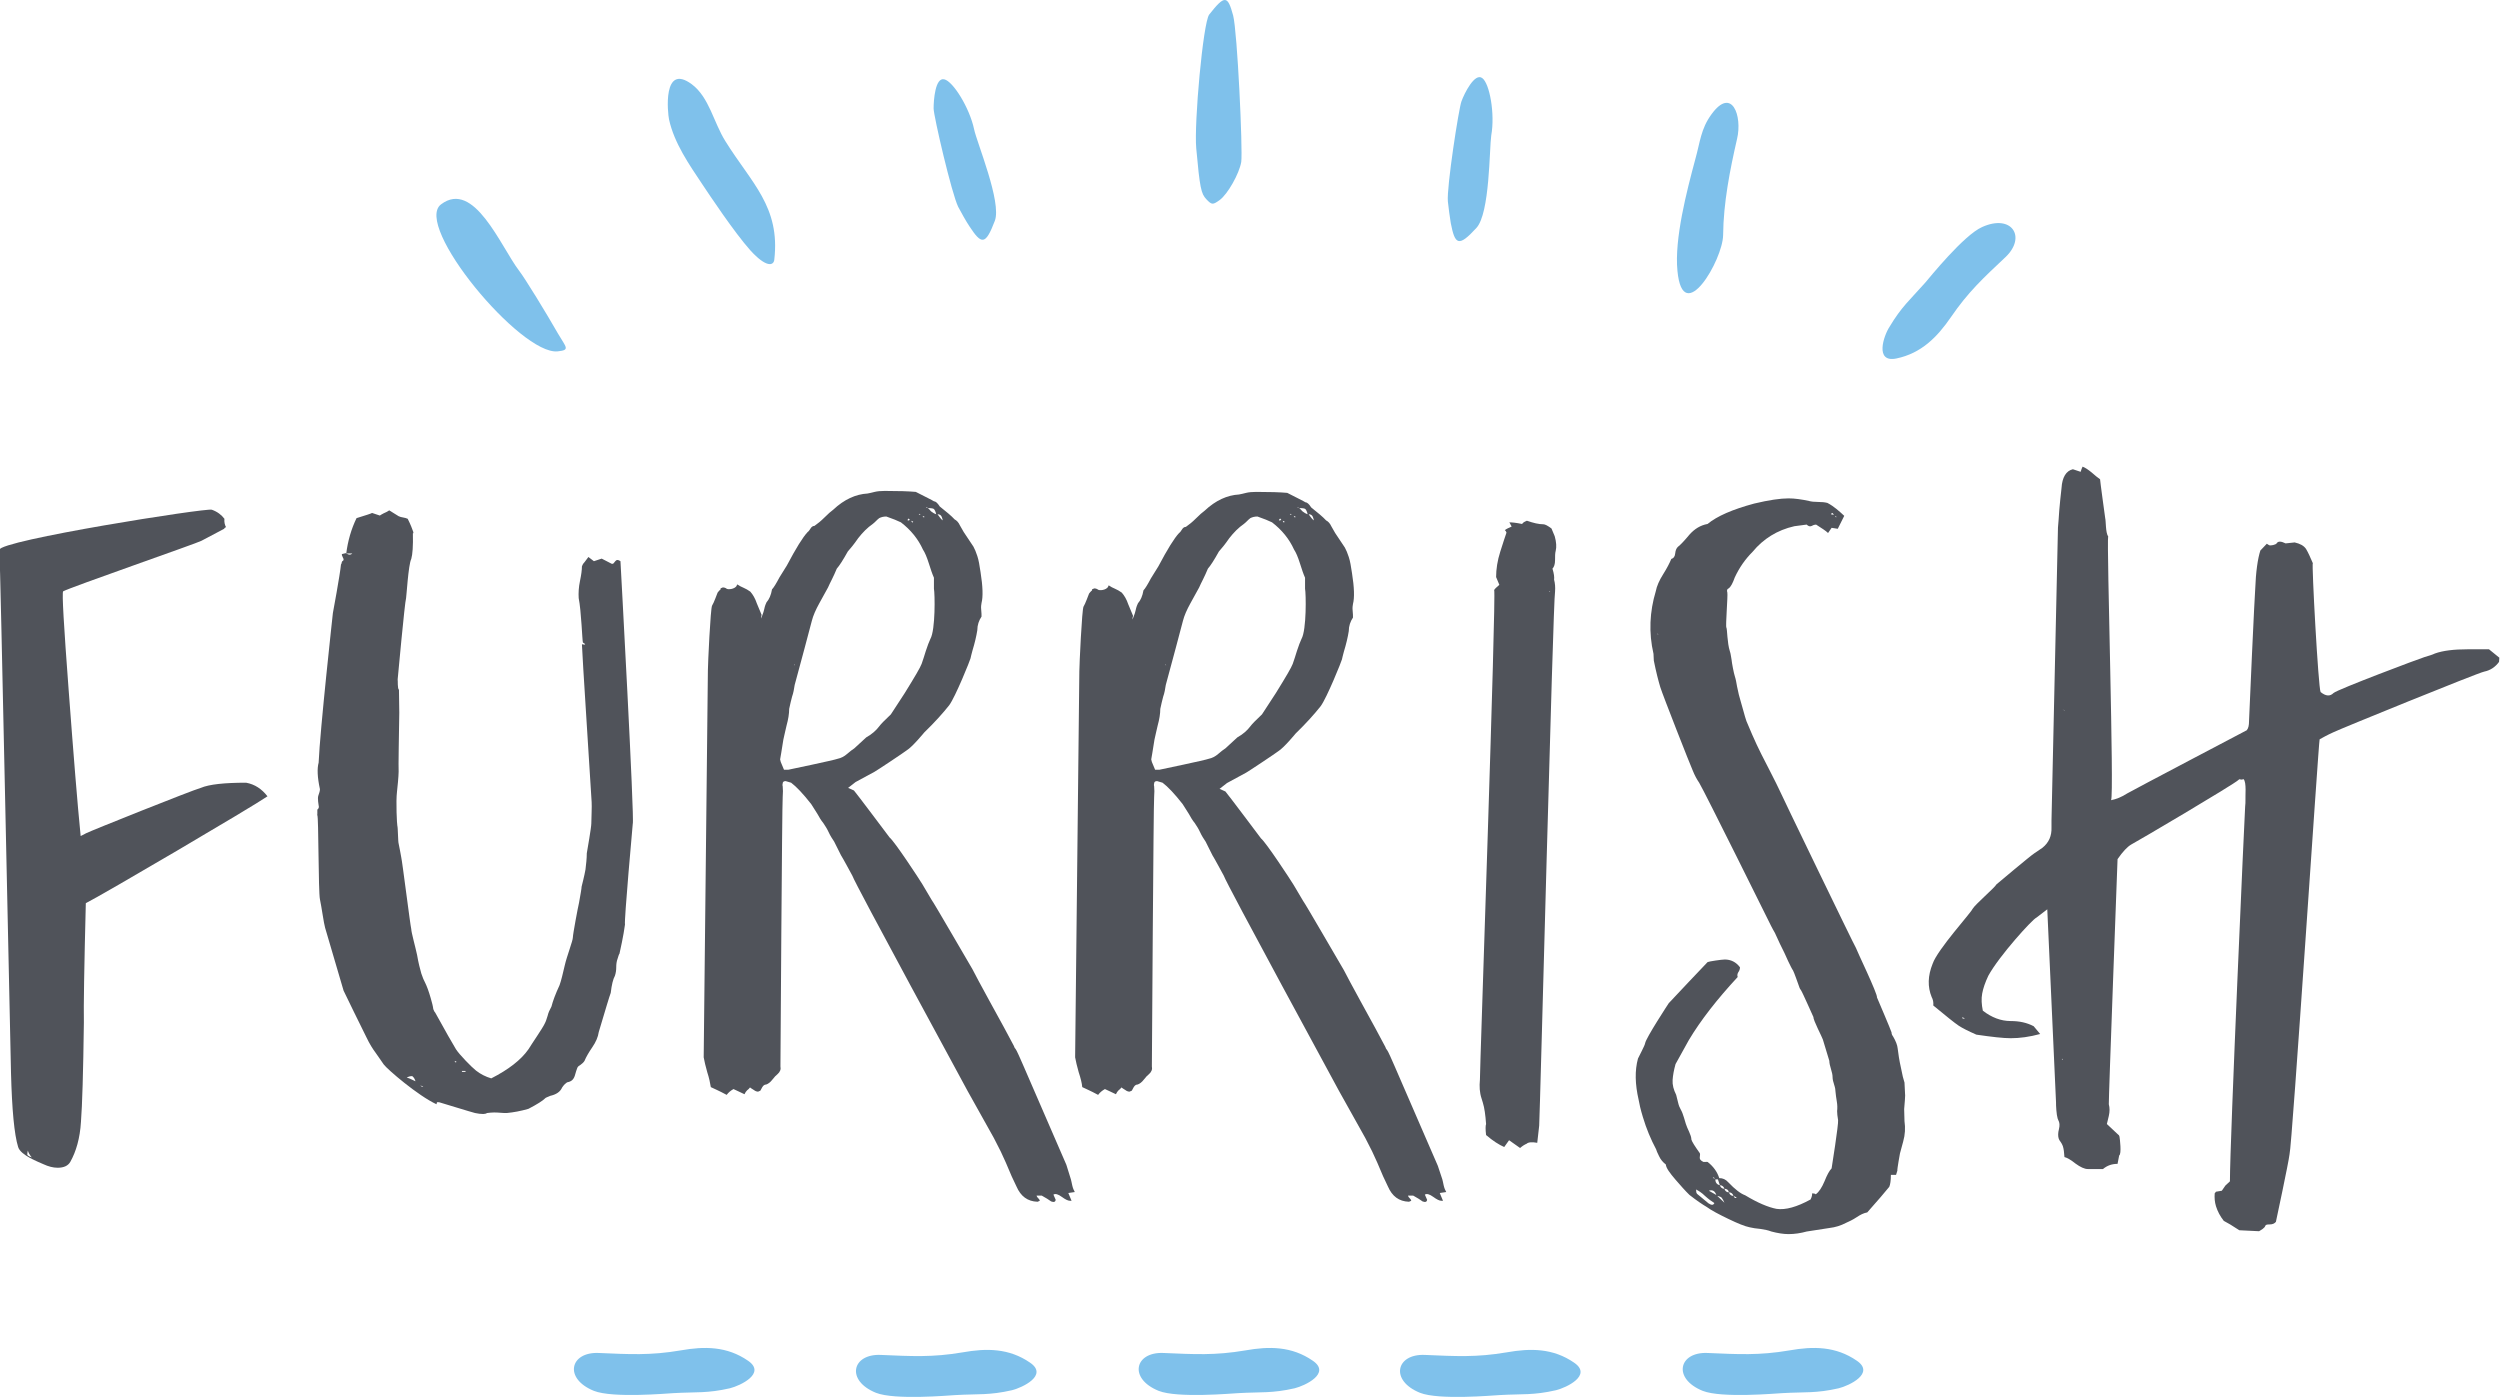 <?xml version="1.0" encoding="utf-8"?>
<!-- Generator: Adobe Illustrator 23.0.2, SVG Export Plug-In . SVG Version: 6.00 Build 0)  -->
<svg version="1.1" id="Layer_1" xmlns="http://www.w3.org/2000/svg" xmlns:xlink="http://www.w3.org/1999/xlink" x="0px" y="0px"
	 viewBox="0 0 772 431.3" style="enable-background:new 0 0 772 431.3;" xml:space="preserve">
<style type="text/css">
	.st0{fill:#7FC1EB;}
	.st1{fill:#50535A;}
</style>
<g>
	<g>
		<path class="st0" d="M585.6,110.7c7.7-1.6,12.6-6.6,16.8-12.7c5.4-7.9,10.1-12.2,17-18.7c6.4-6.2,1.8-13.3-7.3-9.2
			c-5.7,2.5-16.3,15.7-17.6,17.2c-4.7,5.3-7.3,7.4-11,13.6C581.7,103.6,578.8,112.1,585.6,110.7"/>
		<path class="st0" d="M172.2,108.5c4-0.4,2.6-1.2,0.1-5.5c-3.6-6.3-10.2-17.1-12-19.4c-5.7-7.5-13.9-28.2-24.1-20.5
			C127.5,69.6,160.8,109.7,172.2,108.5"/>
		<path class="st0" d="M295.9,63.9c0.9,1.7,2.4,4.4,3.4,5.9c3.8,5.8,5,6,7.9-1.6c2.2-5.7-5.6-24.3-6.4-28.3
			c-1.4-6.6-6.5-14.8-9.2-15.4c-2.8-0.7-3.3,6.4-3.3,9C288.3,35.8,293.9,59.9,295.9,63.9"/>
		<path class="st0" d="M447.1,62.2c0.2,1.9,0.6,4.9,0.9,6.7c1.3,6.7,2.4,7.5,7.9,1.5c4.2-4.5,4-24.6,4.6-28.6
			c1.2-6.6-0.5-16.1-2.8-17.7c-2.3-1.7-5.5,4.7-6.4,7.2C450.5,33.3,446.7,57.8,447.1,62.2"/>
		<path class="st0" d="M239.1,80.2c1.9-16.4-7.1-23.7-15.1-36.6c-3.6-5.7-5-13.6-10.4-17.6c-9.1-6.7-7.4,9.1-7,10.9
			c1.6,7.3,6.2,13.9,10.2,19.9c2.2,3.3,9.9,14.9,14.9,20.5C236.6,82.7,238.9,82.1,239.1,80.2"/>
		<path class="st0" d="M523.5,49.2c-2.6,9.7-6.5,24.6-5.5,34.5c1.7,17.6,14-3.4,14.1-11.1c0.1-10,2.1-20.1,4.3-29.7
			c1.7-7.1-1.6-16.3-7.9-7.6C525.2,39.8,525,43.9,523.5,49.2"/>
		<path class="st0" d="M369.4,45.8c1.1,12.2,1.5,14,3.1,15.7c1.7,1.8,2,1.8,4.1,0.3c2.5-1.8,6.1-8.2,6.7-11.8
			c0.5-3.7-1.2-40.2-2.5-45.2c-1.7-6.3-2.6-6.4-7.4-0.3C371.5,7,368.7,38.2,369.4,45.8"/>
		<path class="st0" d="M231,420.2c-6.5-4.5-13.5-4.5-20.8-3.2c-9.4,1.6-15.8,1.2-25.3,0.8c-8.9-0.4-10.9,7.9-1.5,11.7
			c5.8,2.3,22.6,0.8,24.6,0.7c7.1-0.4,10.4,0.1,17.4-1.5C228.6,427.9,236.7,424.1,231,420.2"/>
		<path class="st0" d="M405.4,420.2c-6.5-4.5-13.5-4.5-20.8-3.2c-9.4,1.6-15.8,1.2-25.3,0.8c-8.9-0.4-10.9,7.9-1.5,11.7
			c5.8,2.3,22.6,0.8,24.6,0.7c7.1-0.4,10.4,0.1,17.4-1.5C403,427.9,411.1,424.1,405.4,420.2"/>
		<path class="st0" d="M573.4,420.2c-6.5-4.5-13.5-4.5-20.8-3.2c-9.4,1.6-15.8,1.2-25.3,0.8c-8.9-0.4-10.9,7.9-1.5,11.7
			c5.8,2.3,22.6,0.8,24.6,0.7c7.1-0.4,10.4,0.1,17.4-1.5C571,427.9,579.1,424.1,573.4,420.2"/>
		<path class="st0" d="M318.1,420.8c-6.5-4.5-13.5-4.5-20.8-3.2c-9.4,1.6-15.8,1.2-25.3,0.8c-8.9-0.4-10.9,7.9-1.5,11.7
			c5.8,2.3,22.6,0.8,24.6,0.7c7.1-0.4,10.4,0.1,17.4-1.5C315.7,428.5,323.8,424.7,318.1,420.8"/>
		<path class="st0" d="M486.1,420.8c-6.5-4.5-13.5-4.5-20.8-3.2c-9.4,1.6-15.8,1.2-25.3,0.8c-8.9-0.4-10.9,7.9-1.5,11.7
			c5.8,2.3,22.6,0.8,24.6,0.7c7.1-0.4,10.4,0.1,17.4-1.5C483.7,428.5,491.8,424.7,486.1,420.8"/>
		<path class="st1" d="M8.6,355.3c0.2,0.7,0.6,1.4,1.2,2.1c-0.6-0.2-1-0.4-1.3-0.7C8.3,356.5,8.6,355.3,8.6,355.3 M3.4,331.4
			c0.3,11.3,1,18.9,2.2,22.8c0.8,2.6,6.3,4.6,7.8,5.3c1.5,0.7,3,1.1,4.4,1.1c1.9,0,3.2-0.6,3.9-1.8c1.8-3.2,3-7.3,3.3-12.4
			c0.4-5.1,0.7-15.3,0.9-30.6c-0.1-4.9,0.1-17.2,0.6-36.9c5.2-2.6,51.5-29.8,56.1-33c-1.8-2.3-3.9-3.7-6.6-4.2
			c-6.7,0-11.4,0.5-14,1.6c-2.6,0.7-34.1,13.3-35.4,14c-1.3,0.7-1.9,1-1.7,0.8c-1-10-2.2-25-3.7-45c-1.5-20-2.1-30.1-1.7-30.5
			c2.1-1.2,41.8-15,42.7-15.6l7-3.7c0.2-0.4,0.5-0.5,0.6-0.5c-0.4-0.7-0.6-1.6-0.5-2.6c-0.9-1.2-2.2-2.2-3.9-2.8
			c-1.7-0.6-65.7,9.5-65.6,12.4C0.1,172.6,3.1,320.1,3.4,331.4"/>
		<path class="st1" d="M134.9,340.8l-0.2,0.3L134.9,340.8z M129.8,335.2l0.9,0.3C130.5,335.7,130.2,335.6,129.8,335.2 M127.3,332.3
			c0.5,0.4,0.8,0.9,1,1.6c-1.4-0.7-2.3-1.1-2.7-1.1C126,332.5,126.6,332.3,127.3,332.3 M143.8,331h-1.1l-0.1-0.3h1.1L143.8,331z
			 M140.4,327.6l0.6,0.3C140.7,328.2,140.5,328.1,140.4,327.6 M98.1,251.6c-0.1-0.2-0.2-0.3-0.3-0.3L98.1,251.6z M108.8,170.9
			c-0.5,0.5-1.2,0.5-1.8,0H108.8z M191.6,173.3c-0.7-0.5-1.2-0.5-1.6,0c-0.4,0.5-0.6,0.8-0.8,0.8h-0.3l-3.1-1.6l-2.4,0.8l-1.7-1.3
			c-0.4,0.5-0.8,1.1-1.2,1.6c-0.5,0.5-0.7,1-0.8,1.3c0,1.1-0.2,2.6-0.6,4.5c-0.4,1.9-0.5,3.7-0.4,5.3c0.8,3.9,1.1,13.2,1.3,13.7
			l0.7,0.5c-0.2,0.4-0.9-0.1-1,0.1c-0.1,0.3,3,48.1,3,48.7c0.1,1.1-0.1,5.4-0.1,6.6c0,1.2-1.2,8-1.4,9.2c0,1.6-0.2,3.3-0.4,5
			c-0.3,1.8-1.2,5.3-1.2,5.3c0,0.5-0.3,2.2-0.8,5c-0.3,1.2-1.9,9.7-1.9,10.7c0,1-1.9,5.9-2.5,8.6c-0.6,2.6-1.1,4.7-1.6,6.1
			c-1.3,2.8-2.1,5-2.5,6.6c-0.6,1.1-1,2-1.2,2.9c-0.3,0.9-0.5,1.7-0.9,2.4c-0.5,1.2-4.3,6.7-5,7.9c-2.3,3.3-6.2,6.3-11.5,9
			c-1.7-0.5-3.3-1.3-4.7-2.4c-1.4-1.1-5.2-5-6.2-6.6c-1.1-1.8-3.2-5.5-6.4-11.3c-0.2-0.2-0.4-0.5-0.6-1.1c-0.1-0.9-0.4-2-0.8-3.4
			c-0.6-2.1-1.2-3.7-1.7-4.7c-0.4-0.7-0.8-1.7-1.2-2.9c-0.4-1.4-0.9-3.3-1.3-5.7c-0.5-2.4-1.8-7-1.8-8c-0.3-1.1-2.8-21.1-3.1-22.2
			c0,0-0.7-3.9-0.8-4.2c-0.2-0.5-0.2-5-0.4-5.5c-0.1-0.2-0.5-7.4-0.1-10.6c0.1-0.7,0.5-4.8,0.5-6.1c-0.1-1.1,0.1-11.9,0.2-18.2
			l-0.1-7.1c-0.5-0.3-0.3-2.8-0.4-3.2c0,0,2.2-24,2.6-25.1c0.1-0.2,0.7-10.4,1.6-12.1c0.4-1.4,0.6-4,0.5-7.9c0.2,0,0.2-0.2,0.1-0.5
			c-0.3-0.9-0.8-2.2-1.7-4c-0.4-0.2-0.9-0.3-1.4-0.4c-0.6-0.1-1-0.2-1.4-0.4l-2.9-1.8c-0.6,0.4-1.2,0.7-1.7,0.9
			c-0.5,0.3-1,0.5-1.2,0.7l-2.4-0.8c-0.3,0.2-1.9,0.7-4.8,1.6c-1.6,3.3-2.7,7-3.2,11.1l-0.1-0.3l-1.2,0.3c-0.1,0.2,0,0.5,0.3,1.1
			c0.3,0.5,0.3,0.9-0.2,1.1c-0.1,0.2-0.2,0.4-0.2,0.5c0,0.2-0.1,0.4-0.2,0.5c-0.3,3.2-2.5,15-2.5,15s-4,36.3-4.4,46.2
			c-0.5,1.8-0.4,4.5,0.4,8.2c0,0.5-0.2,1.2-0.5,2c-0.3,0.8,0.1,3,0.1,3c0.1,0.4,0.1,0.6,0,0.8c-0.1,0.2-0.2,0.4-0.4,0.5l0,1.8
			c0.4,0.2,0.3,23.6,0.8,25.9c0.5,2.3,1.2,7.5,1.6,8.8c0.4,1.3,5.7,19.4,5.7,19.4s6.1,12.6,7.1,14.5c0.9,1.9,1.9,3.5,2.8,4.7
			c0.6,0.9,1.5,2.1,2.5,3.6c1.1,1.5,10.5,9.6,16.3,12.3l0.1-0.5c0.1-0.2,0.4-0.2,0.8-0.1c0.4,0.1,10.1,3.1,11,3.3
			c0.9,0.2,1.8,0.3,2.5,0.3c0.5,0,0.9-0.1,1.2-0.3c1.5-0.2,2.8-0.2,3.8-0.1c1,0.1,1.8,0.1,2.3,0.1c2.1-0.2,4.3-0.6,6.7-1.3
			c2.7-1.4,4.4-2.5,5.1-3.2c0.1-0.2,0.7-0.4,1.6-0.8c1.8-0.4,3.1-1.2,3.7-2.6c0.6-0.9,1.2-1.4,1.6-1.6c1.2-0.2,1.9-0.8,2.3-2
			c0.3-1.1,0.6-2,0.8-2.5c0.2-0.4,0.6-0.7,1-0.9c0.4-0.3,0.9-0.7,1.2-1.2c0.5-1.2,1.3-2.6,2.4-4.2c1.1-1.6,1.8-3.2,2-4.7
			c2.1-7,3.3-11.1,3.7-12.1c0.3-2.5,0.7-4.2,1.3-5.3c0.3-0.9,0.4-1.8,0.4-2.6c0-0.9,0.1-1.8,0.4-2.6c0.3-0.9,0.4-1.4,0.6-1.6
			c0.1-0.4,1.3-5.8,1.7-9c-0.3-1.1,2.4-31.1,2.4-31.1C196,253.6,191.6,173.3,191.6,173.3"/>
		<path class="st1" d="M478.5,182.8l-0.1-0.3l0.3,0.3H478.5z M457,333.4c-0.2,2.1-0.1,4,0.5,5.8l0.4,1.3c0.5,1.6,0.8,3.8,1,6.6
			c-0.2,0.5-0.2,1.7,0,3.4c2.1,1.8,4,3,5.6,3.7l1.5-2.1l3.4,2.4c0.8-0.7,1.5-1.1,2-1.3c0.5-0.5,1.7-0.6,3.3-0.3
			c0.2-1.6,0.4-3.3,0.6-5.3c0.2-1.9,4.3-162.2,4.9-164.9c0.1-1.4,0-2.6-0.3-3.7c0.1-0.7,0-1.8-0.5-3.4c0.5-0.5,0.8-1.4,0.8-2.6
			c0-1.2,0-2.2,0.2-2.9c0.3-1.2,0.2-2.7-0.3-4.5l-1-2.4c-1.2-0.9-2-1.3-2.5-1.3c-1.4,0-3.1-0.4-5.1-1.1c-0.5,0.2-0.8,0.4-1,0.5
			c-0.2,0.2-0.4,0.4-0.5,0.5c-1.9-0.4-3.2-0.5-3.9-0.5l0.7,1.3c-0.9,0.4-1.6,0.7-2.1,1.1c0.2,0.2,0.4,0.4,0.5,0.8
			c-0.4,1.1-1,3-1.9,5.8c-0.9,2.8-1.3,5.5-1.3,7.9l1,2.4c-0.8,0.7-1.4,1.2-1.6,1.6C462.1,182.9,456.9,332,457,333.4"/>
		<path class="st1" d="M245.4,205.2l0.1,0.3l-0.3-0.3H245.4z M282,161.1c-0.2,0.4-0.4,0.3-0.6-0.3L282,161.1z M280.6,160.1l0.4,0.5
			c-0.2,0-0.3,0-0.4,0.1c-0.1,0.1-0.2,0-0.4-0.1L280.6,160.1z M287.3,197.3c-0.4,0.9-0.9,2.1-1.4,3.7c-0.5,1.6-0.9,2.9-1.3,4
			c-0.4,1.1-2.1,4-5.2,9l-4.3,6.6c-1.9,1.8-3.1,3-3.6,3.7c-0.9,1.2-2.2,2.4-4,3.4l-3.7,3.4c-0.6,0.4-1.3,0.9-2.2,1.7
			c-0.9,0.8-1.9,1.3-2.9,1.5c-0.9,0.4-15.3,3.4-15.3,3.4h-1.3l-1-2.4l-0.2-0.8c0.1-0.7,0.5-2.7,1-6.1c0.2-1.1,0.6-2.5,1-4.4
			c0.5-1.8,0.8-3.6,0.8-5.1c0.3-1.4,0.6-2.7,0.9-3.8c0.4-1.1,0.6-2.3,0.8-3.6c1-3.5,5.3-19.8,5.3-19.8c0.4-1.6,1.2-3.4,2.3-5.4
			c1.1-2,2-3.6,2.7-4.9c0.3-0.7,0.7-1.5,1.2-2.5c0.5-1,1-2.1,1.5-3.3c0.8-0.9,1.9-2.6,3.4-5.3c0.8-0.9,1.9-2.2,3.2-4.1
			c1.4-1.8,2.9-3.3,4.5-4.4c0.4-0.3,0.8-0.7,1-0.9c0.3-0.3,0.6-0.6,1-0.9c0.6-0.3,1.3-0.5,2.2-0.5c2,0.7,3.5,1.3,4.5,1.8
			c3,2.3,5.3,5.1,6.8,8.4c0.6,0.9,1.2,2.3,1.8,4.2c0.6,1.9,1.1,3.4,1.6,4.5c0,1.1,0,2.2,0,3.4C288.7,183.2,288.9,194.5,287.3,197.3
			 M284.9,159.3l0.6,0.3C285.3,159.9,285.1,159.8,284.9,159.3 M289.5,158.8c0.7,0,1.1,0.3,1.3,0.8c0.2,0.5,0.3,0.9,0.3,1.1
			C290.7,160.4,290.2,159.8,289.5,158.8 M284.3,159c-0.1-0.2-0.1-0.2-0.2-0.1c-0.1,0.1-0.2,0-0.4-0.1
			C284,158.6,284.2,158.7,284.3,159 M286.5,156.9l-0.6-0.3C286.1,156.5,286.3,156.6,286.5,156.9c1.1,0,1.7,0.1,1.9,0.3
			c0.2,0.2,0.5,0.7,0.7,1.6c-0.6-0.2-1.1-0.5-1.6-0.9C287.1,157.4,286.8,157.1,286.5,156.9 M217.3,326.5c0.2,1.2,0.6,2.8,1.1,4.6
			c0.6,1.8,0.9,3.4,1.1,4.6c0.8,0.4,2.5,1.1,4.9,2.4c0.5-0.7,1.2-1.3,2.1-1.8c0.4,0.2,0.9,0.4,1.5,0.7c0.6,0.3,1.2,0.6,1.9,0.9
			c0.2-0.5,0.5-0.9,0.8-1.2c0.4-0.3,0.7-0.6,0.9-0.9c0.2,0.2,0.6,0.4,1.2,0.8c0.5,0.4,1,0.5,1.3,0.5l0.7-0.3
			c0.1-0.2,0.3-0.5,0.6-1.1c0.3-0.5,0.7-0.8,1.2-0.8c0.6-0.2,1.3-0.7,1.9-1.5c0.6-0.8,1.2-1.4,1.6-1.7c0.8-0.7,1.1-1.5,0.9-2.4
			c0,0,0.5-81.9,0.7-83.2c0.1-1.3,0.1-2.4,0-3.3c-0.1-0.2-0.1-0.5,0-0.9c0-0.4,0.3-0.7,0.9-0.7l1.7,0.5c1.6,1.2,3.7,3.4,6.2,6.6
			c0.6,0.9,1.2,1.9,1.9,3c0.6,1.1,1.2,2.1,1.8,2.8c0.6,0.9,1.2,1.8,1.7,2.9c0.5,1.1,1.1,2,1.7,2.9c0.4,0.7,1.7,3.5,2.1,4.2
			c0.6,0.9,3.1,5.6,3.5,6.3c0.7,2.3,35.3,65.9,35.6,66.5l8.1,14.5c1.6,3,2.8,5.5,3.7,7.6c1.3,3.2,2.4,5.6,3.3,7.4
			c1.3,3,3.4,4.6,6.5,4.7l0.7-0.3c-0.1-0.4-0.3-0.6-0.5-0.8c-0.2-0.2-0.4-0.4-0.5-0.8h1.6c1.3,0.7,2.2,1.3,2.9,1.8
			c0.8,0.3,1.3,0.2,1.4-0.5l-0.7-1.6c0.6-0.4,1.5-0.1,2.6,0.7c1.1,0.8,1.9,1.2,2.5,1.2h0.5l-1-2.4l2-0.3c-0.3-0.5-0.6-1.2-0.8-2.1
			c-0.2-0.9-0.3-1.5-0.4-1.8l-1.4-4.5c-0.2-0.5-12.7-29.3-13.4-30.9c-0.7-1.6-2-4.6-2.3-4.9c-0.3-0.3-0.4-0.6-0.5-0.9l-3.1-5.8
			c0,0-8.7-15.8-9.7-17.9c-1.5-2.5-12-20.7-12.6-21.4c-1.1-1.8-2-3.4-2.9-4.9c-0.9-1.5-8.5-13.1-10.1-14.4c0,0-10.5-14-11-14.5
			l-1.8-0.8l2.3-1.8l5.9-3.2c0.6-0.3,9.3-6.1,9.9-6.6c1.8-1.1,5.4-5.5,5.4-5.5c3.3-3.2,5.8-6,7.7-8.4c1.9-2.5,6.6-14.2,6.6-14.5
			c0,0,0.4-1.8,0.6-2.4c0.7-2.3,1.2-4.4,1.5-6.3c0-1.6,0.5-3,1.3-4.2c0-0.5,0-1.2-0.1-2.1c-0.1-0.9,0-1.6,0.1-2.1
			c0.5-1.9,0.4-5.1-0.3-9.5c-0.3-2.1-0.6-3.8-1-5c-0.4-1.2-0.8-2.2-1.2-2.9l-3-4.5c-0.3-0.5-0.7-1.2-1.2-2.1c-0.4-0.9-1-1.5-1.6-1.8
			c-1-1.1-2.6-2.4-4.6-4c-0.7-1.1-1.3-1.6-1.8-1.6c-0.6-0.4-2.5-1.3-5.6-2.9c-2.2-0.2-5.4-0.3-9.6-0.3c-1.2,0-2.3,0.1-3.1,0.3
			c-0.8,0.2-1.6,0.4-2.2,0.5c-3.6,0.2-7.2,1.8-10.6,5c-0.7,0.5-1.6,1.3-2.7,2.4c-1.1,1.1-2.1,1.9-3.1,2.6c-0.5,0-0.9,0.3-1.2,0.8
			c-0.3,0.5-0.6,0.9-0.9,1.1c-1.5,1.6-3.6,5-6.4,10.3l-2.3,3.7c-1,1.9-1.8,3.2-2.3,3.7c-0.3,1.8-0.9,3.1-1.7,4
			c-0.2,0.4-0.5,1.1-0.7,2.1c-0.2,1.1-1,2.9-1,2.9s0-0.7,0.2-1.1c-0.4-0.9-0.9-2.1-1.5-3.6c-0.5-1.5-1.2-2.7-2-3.6
			c-0.7-0.5-1.4-0.9-2.1-1.2c-0.7-0.3-1.3-0.6-1.7-0.9c-0.2-0.2-0.4-0.1-0.4,0.3c-0.7,1.1-2.7,1.2-3.1,0.9c-0.4-0.3-0.8-0.4-1.2-0.4
			l-0.7,0.3c0.1,0.2,0,0.4-0.2,0.5c-0.2,0.2-0.4,0.4-0.7,0.8c-0.1,0.2-1.2,3.3-1.7,4c-0.5,0.7-1.3,18.3-1.3,20"/>
		<path class="st1" d="M360,205.2l0.1,0.3l-0.3-0.3H360z M396.7,161.1c-0.2,0.4-0.4,0.3-0.6-0.3L396.7,161.1z M395.3,160.1l0.4,0.5
			c-0.2,0-0.3,0-0.4,0.1c-0.1,0.1-0.2,0-0.4-0.1L395.3,160.1z M401.9,197.3c-0.4,0.9-0.9,2.1-1.4,3.7c-0.5,1.6-0.9,2.9-1.3,4
			c-0.4,1.1-2.1,4-5.2,9l-4.3,6.6c-1.9,1.8-3.1,3-3.6,3.7c-0.9,1.2-2.2,2.4-4,3.4l-3.7,3.4c-0.6,0.4-1.3,0.9-2.2,1.7
			c-0.9,0.8-1.9,1.3-2.9,1.5c-0.9,0.4-15.3,3.4-15.3,3.4h-1.3l-1-2.4l-0.2-0.8c0.1-0.7,0.5-2.7,1-6.1c0.2-1.1,0.6-2.5,1-4.4
			c0.5-1.8,0.8-3.6,0.8-5.1c0.3-1.4,0.6-2.7,0.9-3.8c0.4-1.1,0.6-2.3,0.8-3.6c1-3.5,5.3-19.8,5.3-19.8c0.4-1.6,1.2-3.4,2.3-5.4
			c1.1-2,2-3.6,2.7-4.9c0.3-0.7,0.7-1.5,1.2-2.5c0.5-1,1-2.1,1.5-3.3c0.8-0.9,1.9-2.6,3.4-5.3c0.8-0.9,1.9-2.2,3.2-4.1
			c1.4-1.8,2.9-3.3,4.5-4.4c0.4-0.3,0.8-0.7,1-0.9c0.3-0.3,0.6-0.6,1-0.9c0.6-0.3,1.3-0.5,2.2-0.5c2,0.7,3.5,1.3,4.5,1.8
			c3,2.3,5.3,5.1,6.8,8.4c0.6,0.9,1.2,2.3,1.8,4.2c0.6,1.9,1.1,3.4,1.6,4.5c0,1.1,0,2.2,0,3.4C403.3,183.2,403.5,194.5,401.9,197.3
			 M399.5,159.3l0.6,0.3C399.9,159.9,399.7,159.8,399.5,159.3 M404.1,158.8c0.7,0,1.1,0.3,1.3,0.8c0.2,0.5,0.3,0.9,0.3,1.1
			C405.3,160.4,404.8,159.8,404.1,158.8 M398.9,159c-0.1-0.2-0.1-0.2-0.2-0.1c-0.1,0.1-0.2,0-0.4-0.1
			C398.6,158.6,398.8,158.7,398.9,159 M401.2,156.9l-0.6-0.3C400.7,156.5,400.9,156.6,401.2,156.9c1.1,0,1.7,0.1,1.9,0.3
			c0.2,0.2,0.5,0.7,0.7,1.6c-0.6-0.2-1.1-0.5-1.6-0.9C401.8,157.4,401.4,157.1,401.2,156.9 M332,326.5c0.2,1.2,0.6,2.8,1.1,4.6
			c0.6,1.8,1,3.4,1.1,4.6c0.8,0.4,2.5,1.1,4.9,2.4c0.5-0.7,1.2-1.3,2.1-1.8c0.4,0.2,0.9,0.4,1.5,0.7c0.6,0.3,1.2,0.6,1.9,0.9
			c0.2-0.5,0.5-0.9,0.8-1.2c0.4-0.3,0.7-0.6,0.9-0.9c0.2,0.2,0.6,0.4,1.2,0.8c0.5,0.4,1,0.5,1.3,0.5l0.7-0.3
			c0.1-0.2,0.3-0.5,0.6-1.1c0.3-0.5,0.7-0.8,1.2-0.8c0.6-0.2,1.3-0.7,1.9-1.5c0.6-0.8,1.2-1.4,1.6-1.7c0.8-0.7,1.1-1.5,0.9-2.4
			c0,0,0.5-81.9,0.7-83.2c0.1-1.3,0.1-2.4,0-3.3c-0.1-0.2-0.1-0.5,0-0.9c0-0.4,0.3-0.7,0.9-0.7l1.7,0.5c1.6,1.2,3.7,3.4,6.2,6.6
			c0.6,0.9,1.2,1.9,1.9,3c0.6,1.1,1.2,2.1,1.8,2.8c0.6,0.9,1.2,1.8,1.7,2.9c0.5,1.1,1.1,2,1.7,2.9c0.4,0.7,1.7,3.5,2.1,4.2
			c0.6,0.9,3.1,5.6,3.5,6.3c0.7,2.3,35.3,65.9,35.6,66.5l8.1,14.5c1.6,3,2.8,5.5,3.7,7.6c1.3,3.2,2.4,5.6,3.3,7.4
			c1.3,3,3.4,4.6,6.5,4.7l0.7-0.3c-0.1-0.4-0.3-0.6-0.5-0.8c-0.2-0.2-0.4-0.4-0.5-0.8h1.6c1.3,0.7,2.2,1.3,2.9,1.8
			c0.8,0.3,1.3,0.2,1.4-0.5l-0.7-1.6c0.6-0.4,1.5-0.1,2.6,0.7c1.1,0.8,1.9,1.2,2.5,1.2h0.5l-1-2.4l2-0.3c-0.3-0.5-0.6-1.2-0.8-2.1
			c-0.2-0.9-0.3-1.5-0.4-1.8L444,360c-0.2-0.5-12.7-29.3-13.4-30.9c-0.7-1.6-2-4.6-2.3-4.9c-0.3-0.3-0.4-0.6-0.5-0.9l-3.1-5.8
			c0,0-8.7-15.8-9.7-17.9c-1.5-2.5-12-20.7-12.6-21.4c-1.1-1.8-2-3.4-2.9-4.9c-0.9-1.5-8.5-13.1-10.1-14.4c0,0-10.5-14-11-14.5
			l-1.8-0.8l2.3-1.8l5.9-3.2c0.6-0.3,9.3-6.1,9.9-6.6c1.8-1.1,5.4-5.5,5.4-5.5c3.3-3.2,5.8-6,7.7-8.4c1.9-2.5,6.6-14.2,6.6-14.5
			c0,0,0.4-1.8,0.6-2.4c0.7-2.3,1.2-4.4,1.5-6.3c0-1.6,0.5-3,1.3-4.2c0-0.5,0-1.2-0.1-2.1c-0.1-0.9,0-1.6,0.1-2.1
			c0.5-1.9,0.4-5.1-0.3-9.5c-0.3-2.1-0.6-3.8-1-5c-0.4-1.2-0.8-2.2-1.2-2.9l-3-4.5c-0.3-0.5-0.7-1.2-1.2-2.1c-0.4-0.9-1-1.5-1.6-1.8
			c-1-1.1-2.6-2.4-4.6-4c-0.7-1.1-1.3-1.6-1.8-1.6c-0.6-0.4-2.5-1.3-5.6-2.9c-2.2-0.2-5.4-0.3-9.6-0.3c-1.2,0-2.3,0.1-3.1,0.3
			c-0.8,0.2-1.6,0.4-2.2,0.5c-3.6,0.2-7.2,1.8-10.6,5c-0.7,0.5-1.6,1.3-2.7,2.4c-1.1,1.1-2.1,1.9-3.1,2.6c-0.5,0-0.9,0.3-1.2,0.8
			c-0.3,0.5-0.6,0.9-0.9,1.1c-1.5,1.6-3.6,5-6.4,10.3l-2.3,3.7c-1,1.9-1.8,3.2-2.3,3.7c-0.3,1.8-0.9,3.1-1.7,4
			c-0.2,0.4-0.5,1.1-0.7,2.1c-0.2,1.1-1,2.9-1,2.9s0-0.7,0.2-1.1c-0.4-0.9-0.9-2.1-1.5-3.6c-0.5-1.5-1.2-2.7-2-3.6
			c-0.7-0.5-1.4-0.9-2.1-1.2c-0.7-0.3-1.3-0.6-1.7-0.9c-0.2-0.2-0.4-0.1-0.4,0.3c-0.7,1.1-2.7,1.2-3.1,0.9c-0.4-0.3-0.8-0.4-1.2-0.4
			l-0.7,0.3c0.1,0.2,0,0.4-0.2,0.5c-0.2,0.2-0.4,0.4-0.7,0.8c-0.1,0.2-1.2,3.3-1.7,4c-0.5,0.7-1.3,18.3-1.3,20"/>
		<path class="st1" d="M532.5,371.4l-2.2-2.1c0.2,0,0.5,0.1,1,0.3C531.8,369.7,532.5,371.4,532.5,371.4 M530,369l-2.3-1.3
			C528.8,367.3,529.6,367.8,530,369 M527.6,371.6l-3.5-2.9c-0.2-0.2-0.3-0.4-0.3-0.7c0-0.3,0-0.5-0.1-0.7c0.8,0.4,1.8,1,2.8,2
			c1.1,1,2.1,1.7,2.9,2.2C529.1,372.2,528.5,372.2,527.6,371.6 M535.3,369.3c-0.7,0-1.2-0.4-1.4-1.1c-0.7,0-1.2-0.4-1.4-1.1
			c-0.7,0-1.2-0.4-1.4-1.1c-0.9-0.2-1.4-0.8-1.4-1.8h0.8l0.6,1.8c0.7,0,1.2,0.4,1.4,1.1c0.7,0,1.2,0.3,1.4,1.1
			C534.6,368.2,535.1,368.6,535.3,369.3l1,0.5c-0.3,0.2-0.5,0.2-0.7,0C535.5,369.6,535.4,369.4,535.3,369.3 M529.5,364l-0.6-0.3
			C529.2,363.5,529.4,363.6,529.5,364 M526.9,359h0.3l-0.1-0.3L526.9,359z M525.8,358.7l0.1,0.3h0.3L525.8,358.7z M511.9,195.9
			l-0.1-0.3l0.3,0.3H511.9z M567,159.8l-0.4-0.5l0.6,0.3C567,159.5,567,159.6,567,159.8 M565.4,158.8c0.2-0.4,0.4-0.4,0.6-0.3
			c0.1,0.2,0.2,0.4,0.3,0.5L565.4,158.8z M564.3,155.3c-0.8-0.2-1.7-0.3-2.9-0.3c-1.1,0-2.1-0.1-2.8-0.3c-2.3-0.5-4.4-0.8-6.3-0.8
			c-2.5,0-6,0.5-10.6,1.6c-6.7,1.8-11.5,3.9-14.4,6.3c-2.2,0.4-4,1.5-5.6,3.3c-1.5,1.8-2.7,3.1-3.6,3.8c-0.4,0.4-0.7,1-0.8,2
			c-0.1,1-0.5,1.5-1.2,1.7c-0.5,1.2-1.3,2.8-2.5,4.7c-1.2,1.9-2,3.7-2.3,5.3c-1.9,6.3-2.2,12.8-0.7,19.3l0.1,2.1
			c0.7,3.5,1.4,6.2,2,8.2c0.7,2.3,9.3,24.2,10,25.7c0.6,1.5,1.3,2.8,2,3.8c1.7,2.8,21.8,43.4,22.2,44.2c0.4,0.8,0.8,1.5,1.2,2.2
			c1.1,2.5,2.1,4.5,2.9,6.1c0.2,0.5,2.1,4.7,2.7,5.5c0.3,0.5,1.6,4.2,1.6,4.2c0.3,0.9,0.5,1.5,0.8,1.8c0.6,0.9,3.5,7.6,3.9,8.4
			c-0.1,0.9,2.7,6.2,2.9,6.9c0.1,0.4,2,6.6,2,6.6c0,0.7,0.2,1.5,0.5,2.5c0.3,1,0.5,1.8,0.5,2.5c0,0.7,0.2,1.5,0.5,2.4
			c0.3,0.9,0.4,1.6,0.4,2.1c0.1,0.9,0.2,1.9,0.4,3c0.2,1.1,0.2,2.2,0.1,3c0,0.7,0.1,1.6,0.3,2.8c0.2,1.1-2,14.9-2,14.9
			c-0.7,0.7-1.4,2-2.2,4c-0.8,1.9-1.7,3.3-2.7,4c-0.2-0.2-0.6-0.3-1.1-0.3c0,0.5-0.1,0.9-0.2,1.2c-0.1,0.3-0.2,0.5-0.3,0.7
			c-4.2,2.3-7.7,3.3-10.5,2.9c-2.6-0.5-5.9-1.9-9.7-4.2c-1.4-0.5-3.1-1.8-5.2-4c-0.8-0.9-1.7-1.3-2.8-1.3c-0.6-1.9-1.8-3.6-3.6-5
			h-1.3c-0.8-0.4-1.2-0.8-1.1-1.5c0.1-0.6,0.1-1,0-1.2c-1.5-2.1-2.4-3.5-2.6-4.2c0-0.7-0.3-1.5-0.7-2.4c-0.4-0.9-0.8-1.7-1-2.4
			c-0.1-0.4-0.3-1-0.6-2c-0.3-1-0.6-1.8-1-2.5c-0.3-0.5-0.6-1.2-0.8-2.1c-0.2-0.9-0.4-1.7-0.6-2.4c-0.8-1.6-1.2-3.1-1.1-4.6
			c0.1-1.5,0.4-3.1,0.9-4.9l4.1-7.4c3.7-6.2,8.8-12.7,15.1-19.5c-0.2-0.5-0.1-1,0.2-1.5c0.3-0.4,0.5-0.9,0.5-1.5
			c-1.2-1.6-2.8-2.4-4.7-2.4c-0.9,0-5,0.6-5.3,0.8c0,0-11.7,12.3-12,12.7c0,0-7.1,10.8-7.3,12.4c-0.1,0.7-1.9,4-2.2,4.7
			c-1,3.7-0.9,7.9,0.2,12.7c0.2,1.2,0.6,3,1.3,5.3c1.1,3.7,2.5,7,4.1,10c0.1,0.4,0.4,1.1,0.9,2.1c0.5,1.1,1.2,1.9,2.1,2.6
			c0.1,1.1,1.2,2.6,3,4.7c0.8,0.9,1.5,1.7,2.2,2.5c0.7,0.8,1.4,1.5,2.1,2.2c2.3,1.8,4.1,3,5.3,3.7c1.5,1.1,3.8,2.3,6.7,3.7
			c2.9,1.4,5.1,2.3,6.6,2.6c0.9,0.2,2,0.4,3.3,0.5c1.3,0.2,2.4,0.4,3.4,0.8c1.9,0.5,3.7,0.8,5.3,0.8c1.9,0,3.8-0.3,5.6-0.8l7.1-1.1
			c1.7-0.2,3.4-0.7,5.1-1.6c0.9-0.4,2-0.9,3.2-1.7c1.2-0.8,2.2-1.3,3.3-1.5c3.3-3.7,5.5-6.3,6.8-7.9c0.3-0.7,0.5-1.9,0.5-3.7h1.6
			l0.4-1.3c-0.1-0.4,0.8-5.3,0.8-5.3c0.1-0.4,0.4-1.6,1-3.7c0.6-2.1,0.7-4.2,0.4-6.3l-0.1-3.7c0.2-2.3,0.3-3.7,0.3-4.2l-0.2-4
			c-0.3-0.9-0.7-2.4-1.1-4.6c-0.5-2.2-0.8-4.2-1-5.9c-0.1-1.1-0.6-2.3-1.4-3.7c-0.3-0.4-0.5-0.8-0.5-1.3c-0.1-0.5-4.5-10.8-4.5-10.8
			c0.3-0.9-6.4-14.8-6.5-15.3c-0.3-0.3-23.5-48.3-23.7-48.9c-0.2-0.6-5.5-10.9-5.5-10.9c-1.8-3.5-4.2-9.2-4.6-10.2
			c-0.4-1-1.6-5.7-1.8-6.2c-0.2-0.5-0.9-3.3-1.1-4.5c-0.2-1.2-0.4-2.3-0.7-3.2c-0.3-0.9-0.9-4-1-5.1c-0.2-1.1-0.3-2-0.5-2.5
			c-0.9-2.8-0.8-6.9-1.1-7.4c-0.3-0.5,0.5-9.9,0.3-10.8c-0.2-0.7-0.1-1.1,0.4-1.3c0.7-0.5,1.3-1.7,1.9-3.4c1.4-3,3.2-5.6,5.5-7.9
			c3.3-4,7.6-6.7,12.9-7.9l3.8-0.5c0.5,0.5,1,0.7,1.6,0.4c0.5-0.3,1-0.4,1.3-0.4c1.7,1.1,3,1.9,3.7,2.6l1.1-1.6l1.9,0.3l2-4
			C568,157.9,566.4,156.4,564.3,155.3"/>
		<path class="st1" d="M636.8,327.3l-0.1-0.3h0.3L636.8,327.3z M606.8,314.7l-0.9-0.3l0.2-0.3L606.8,314.7z M637.7,219.5l-0.1,0
			l-0.7-0.5L637.7,219.5z M694.5,222.7c0,1.3-0.2,2.2-0.7,2.8c0,0-35.2,18.5-36.9,19.5c-1.7,1.1-3.4,1.8-5,2.1
			c1-1.4-1.4-79.2-0.9-81.5c-0.8-0.9-0.7-5-0.9-5.5c0,0-1.6-11.6-1.6-12.1c-0.7-0.5-1.6-1.2-2.6-2.1c-1.1-0.9-2-1.5-2.8-1.8
			c-0.2,0.4-0.4,0.9-0.6,1.6l-2.4-0.8c-2.1,0.5-3.3,2.5-3.5,5.8c-0.3,2.5-0.5,4.7-0.7,6.9c-0.1,2.1-0.3,3.9-0.4,5.3
			c0,0-2,89.6-2,90.5c0,0.9,0,1.6,0,2.1c0.1,2.6-0.8,4.7-2.8,6.3c-0.7,0.5-1.6,1.1-2.5,1.7c-1,0.6-11.6,9.5-11.7,9.6
			c-0.4,0.9-6.6,6.2-7.4,7.6c-0.4,1.1-10.8,12.5-12.3,16.9c-1.5,3.7-1.6,7.1-0.3,10.3c0.4,0.7,0.6,1.6,0.5,2.6
			c4,3.3,6.6,5.4,7.8,6.2c1.2,0.8,3,1.7,5.5,2.8c4.8,0.7,8.3,1.1,10.6,1.1c2.8,0,5.8-0.4,9.1-1.3l-2-2.4c-2.1-1.1-4.4-1.6-7.1-1.6
			c-3,0-5.9-1.1-8.6-3.2c-0.4-1.9-0.5-3.7-0.2-5.3c0.3-1.6,0.9-3.4,1.9-5.5c3.4-6.2,13.6-17.4,14.8-17.9l3.4-2.6
			c0,0,2.6,57.2,2.7,59.6c0,0.5,0,1.3,0.1,2.4c0.1,1.1,0.2,1.9,0.4,2.6l0.2,0.5c0.4,0.7,0.5,1.6,0.2,2.8c-0.3,1.1-0.3,2.1-0.1,2.8
			c0.1,0.4,0.3,0.7,0.6,1.1c0.3,0.4,0.5,0.8,0.7,1.3c0.3,0.9,0.4,2,0.5,3.4c0.8,0.2,1.9,0.8,3.4,2c1.5,1.1,2.8,1.7,3.8,1.7h4.7
			c1.3-1.1,2.8-1.6,4.5-1.6l0.5-2.6c0.8-0.4,0.2-5.3,0.1-5.8l-0.2-0.5c0.3,0.4-0.9-0.8-3.7-3.4c0.1-0.4,0.3-1.2,0.6-2.5
			c0.3-1.3,0.3-2.5,0-3.6c-0.1-0.9,2.7-75.7,2.7-75.7c1.6-2.3,3-3.8,4.2-4.5c1.4-0.7,31.8-18.6,33.2-20c0.1-0.2,0.3-0.2,0.6-0.1
			c0.3,0.1,0.6,0,0.9-0.1c1,0.9,0.5,5.5,0.6,6.3c0,0.7,0,1.5-0.1,2.2c-0.1,0.8-4.7,103.2-4.7,115.7l-1.4,1.3l-1.1,1.6l-1.8,0.3
			l-0.4,0.5c-0.1,1.4,0,2.7,0.4,4c0.5,1.6,1.3,3.1,2.4,4.5c1,0.5,2.7,1.5,4.8,2.9l6.1,0.3c0.3-0.2,0.7-0.4,1.1-0.7
			c0.4-0.3,0.7-0.6,0.8-0.9c0.1-0.4,0.5-0.5,1.4-0.5c0.9,0,1.5-0.3,1.9-0.8c0,0,3.9-18.2,4.2-20.8c0.8-2.5,9-127.7,9.3-128.2
			c0.9-0.5,2.3-1.3,4.3-2.2c2-1,44.5-18.3,46.5-18.7c2-0.4,3.5-1.5,4.6-3l0.1-1.3l-3.2-2.6h-6.6c-4.2,0-7.6,0.4-10.1,1.3
			c-0.8,0.4-1.9,0.7-3.2,1.1c-1.4,0.4-26.9,10-28.1,11.1c-1.1,1.1-2.4,1-4-0.3c-0.7-1.2-2.8-39.8-2.4-39.8c-0.8-1.9-1.5-3.4-2.1-4.4
			c-0.7-1-1.8-1.6-3.5-2l-2.8,0.3c-1.4-0.7-2.3-0.7-2.7-0.1c-0.3,0.6-2,0.8-2.3,0.7c-0.3-0.2-0.6-0.3-0.8-0.5l-2,2.1
			c-0.8,2.5-1.4,6.5-1.6,12.1C696.3,182.3,694.5,221.4,694.5,222.7"/>
	</g>
</g>
</svg>
